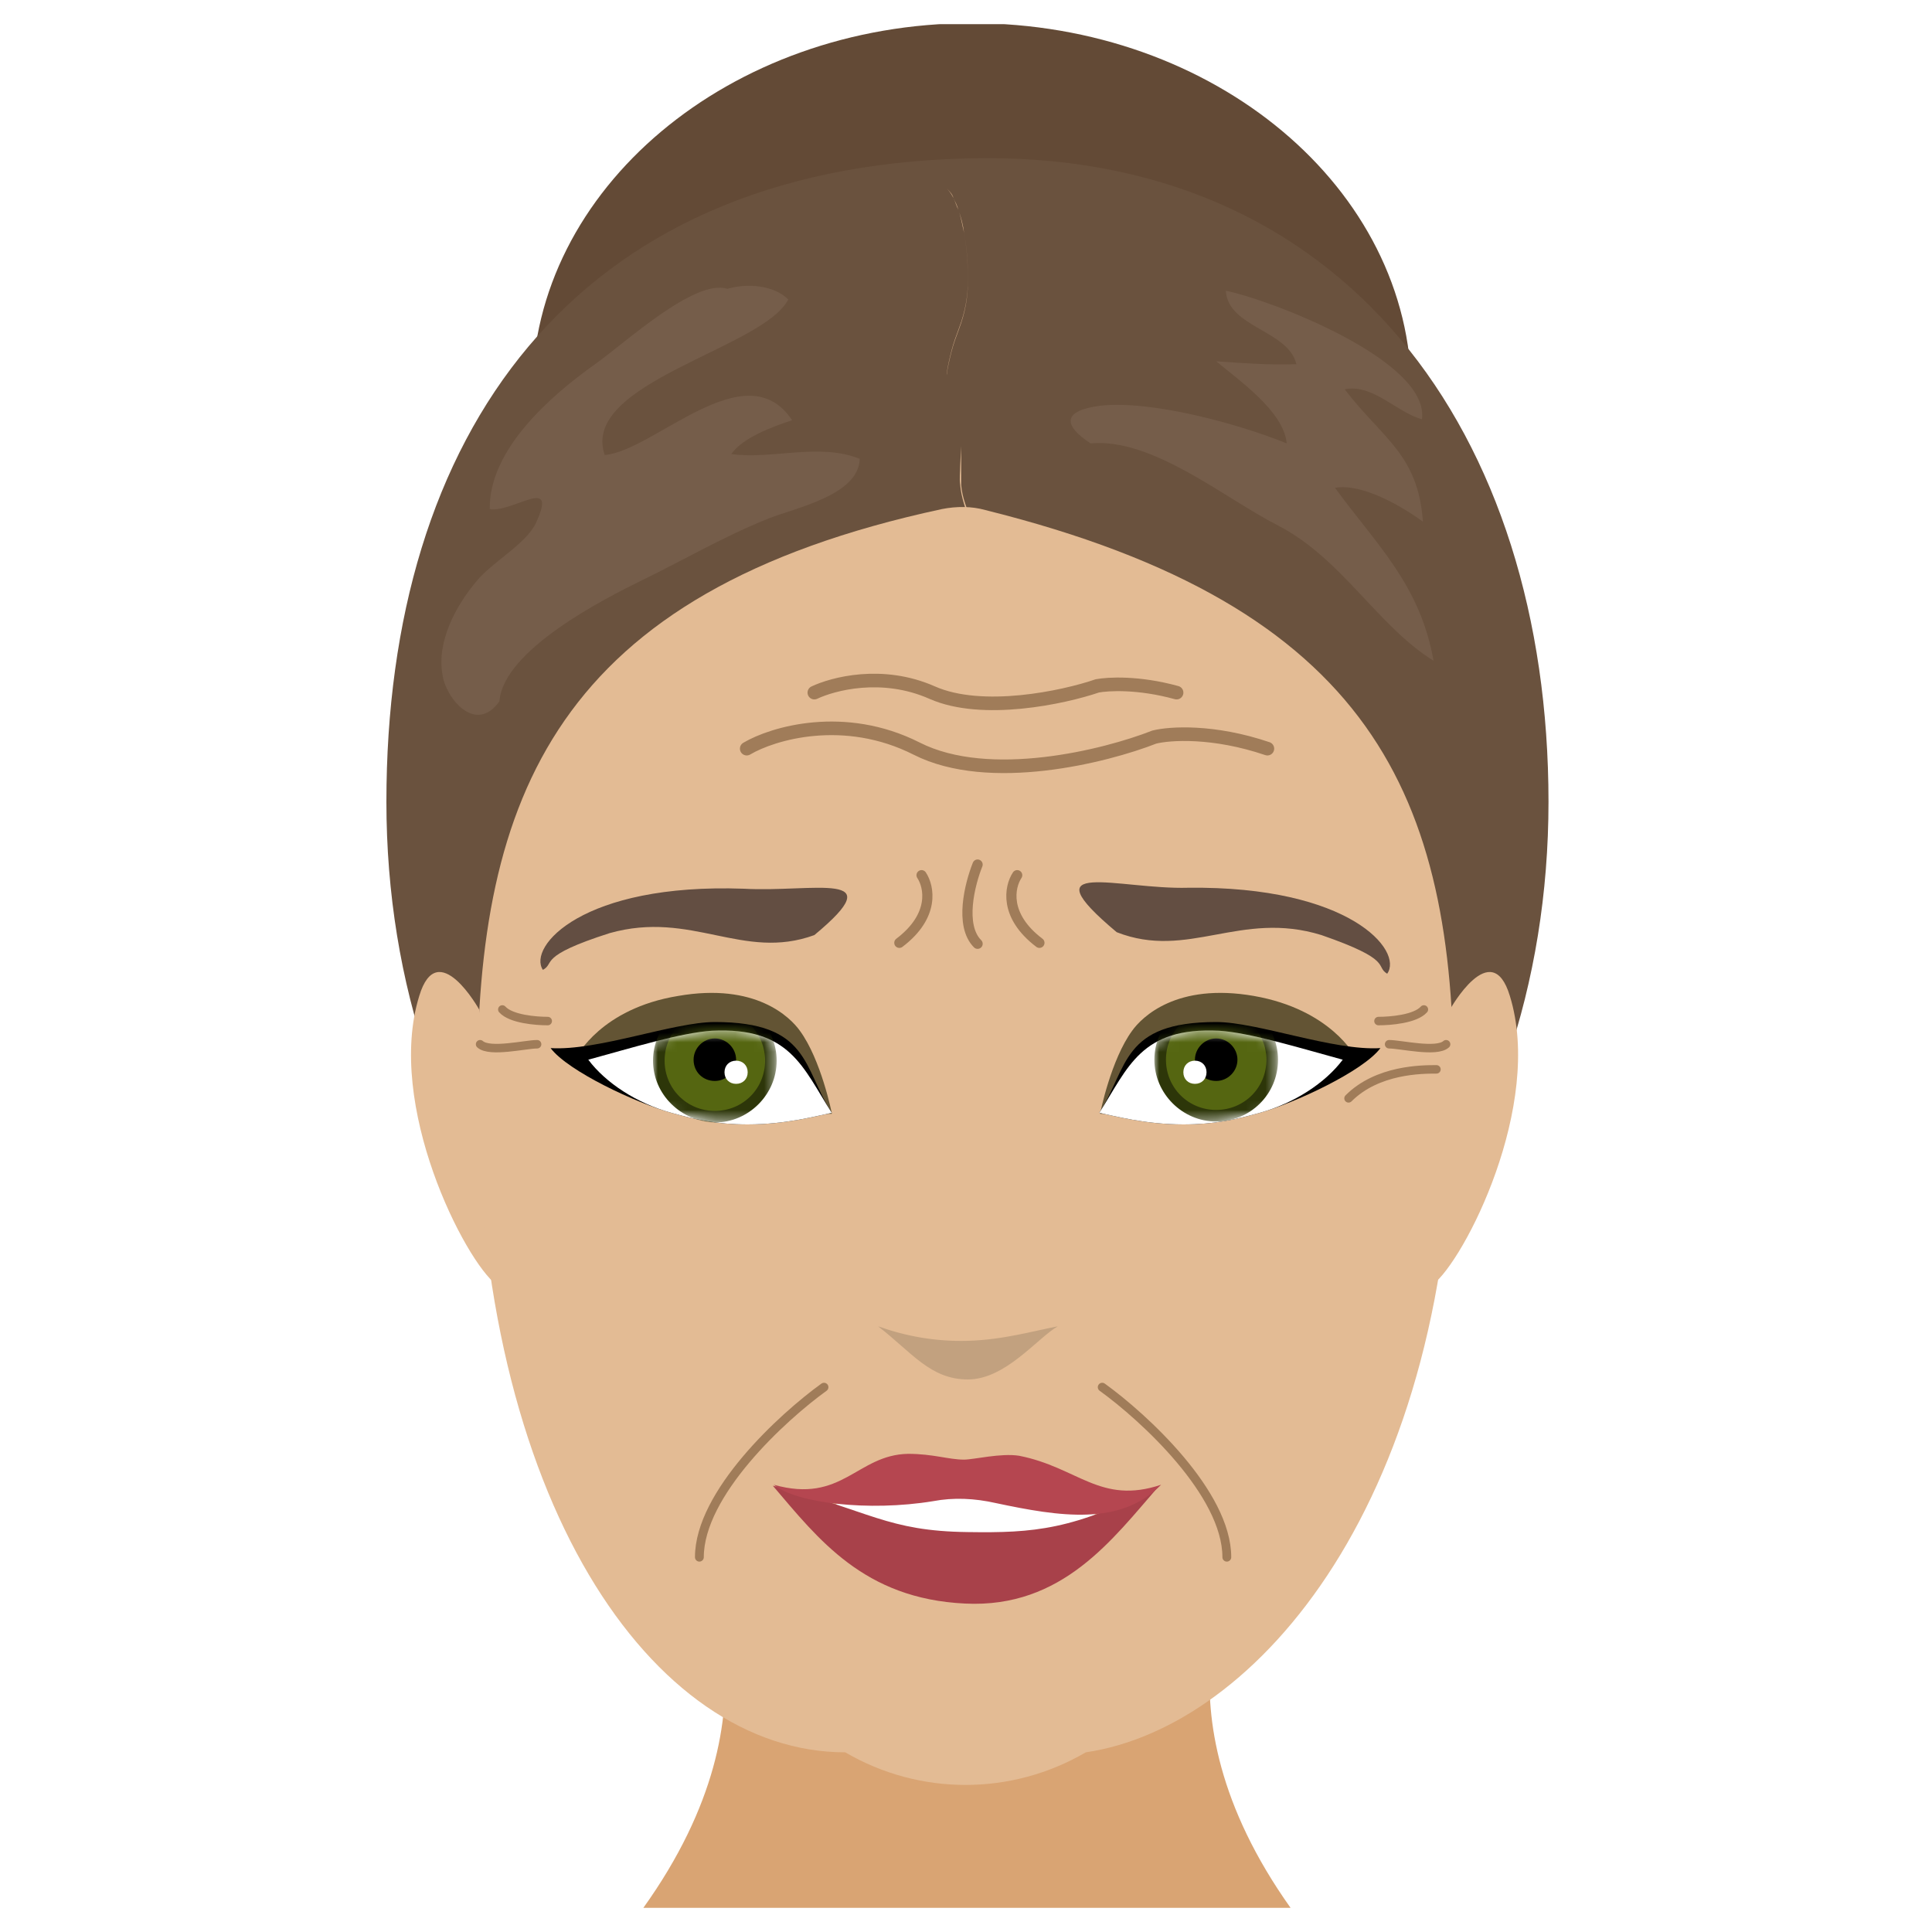 <?xml version="1.0" encoding="utf-8"?>
<!-- Generator: Adobe Illustrator 27.3.1, SVG Export Plug-In . SVG Version: 6.00 Build 0)  -->
<svg version="1.1" id="Camada_1" xmlns="http://www.w3.org/2000/svg" xmlns:xlink="http://www.w3.org/1999/xlink" x="0px" y="0px"
	 viewBox="0 0 200 200" style="enable-background:new 0 0 200 200;" xml:space="preserve">
<style type="text/css">
	.st0{clip-path:url(#SVGID_00000119113192504348328870000001998001104942300572_);}
	.st1{fill:#D9A473;}
	.st2{fill:#634A36;}
	.st3{fill:#6A523E;}
	.st4{fill:#E3BB94;}
	.st5{fill:#635434;}
	.st6{fill:#FFFFFF;}
	.st7{fill:#FFFFFF;filter:url(#Adobe_OpacityMaskFilter);}
	.st8{mask:url(#mask0_3823_26711_00000036238524520130263440000002850339850457930886_);}
	.st9{fill:#556611;}
	.st10{fill:#2D3609;}
	.st11{fill:#634E42;}
	.st12{fill:#FFFFFF;filter:url(#Adobe_OpacityMaskFilter_00000071526063695575854850000008595360425093161879_);}
	.st13{mask:url(#mask1_3823_26711_00000091017035560040771300000006878069114852850055_);}
	.st14{fill:#C2A17F;}
	.st15{fill:#A8414A;}
	.st16{fill:#B54650;}
	.st17{fill:#755D4A;}
	.st18{fill:none;stroke:#A07C59;stroke-width:0.914;stroke-linecap:round;}
	.st19{fill:none;stroke:#A07C59;stroke-width:1.407;stroke-linecap:round;}
	.st20{fill:none;stroke:#A07C59;stroke-width:1.055;stroke-linecap:round;}
	.st21{fill:none;stroke:#A07C59;stroke-width:0.879;stroke-linecap:round;}
</style>
<g>
	<defs>
		<rect id="SVGID_1_" x="2.5" y="2.5" width="195" height="195"/>
	</defs>
	<clipPath id="SVGID_00000120530803886202766780000015411518305171717289_">
		<use xlink:href="#SVGID_1_"  style="overflow:visible;"/>
	</clipPath>
	<g style="clip-path:url(#SVGID_00000120530803886202766780000015411518305171717289_);">
		<path class="st1" d="M128.3,161.6h-28.1H72c0,0,9.7,14.8-5.4,35.9h33.5h33.5C118.6,176.4,128.3,161.6,128.3,161.6z"/>
		<path class="st2" d="M100.6,78.8c25.1,0,45.5-17.1,45.5-38.2c0-21.1-20.4-38.2-45.5-38.2S55.1,19.6,55.1,40.6
			C55.1,61.7,75.5,78.8,100.6,78.8z"/>
		<path class="st3" d="M160.3,83c0,37.9-23.9,68.7-60.1,68.7S40,120.9,40,83c0-37.9,19.2-65.6,60.1-66.6
			C139.4,15.3,160.3,45.1,160.3,83z"/>
		<path class="st4" d="M49.6,104.5c0,0-4.3-7.7-6.2-1.4c-3.5,11.3,4.7,27.4,8,29.9C51.7,130.3,49.6,104.5,49.6,104.5z"/>
		<path class="st4" d="M150.1,104.5c0,0,4.3-7.7,6.2-1.4c3.5,11.3-4.7,27.4-8,29.9C148.1,130.3,150.1,104.5,150.1,104.5z"/>
		<path class="st4" d="M150.5,112.5c0,42.8-20.4,66.3-38.1,68.9c-7.7,4.5-17.2,4.5-24.9,0c-20,0-38.1-26.1-38.1-68.9
			c0-30,8.1-51.2,48.1-59.8c1.5-0.3,3.1-0.3,4.5,0.1C142.2,62.8,150.5,82.5,150.5,112.5z"/>
		<path class="st5" d="M86.1,115.2c0,0-1.1-5.5-3.3-8.5c-1-1.4-4.6-5-12.6-3.6c-8,1.3-10.5,6.3-10.5,6.3l23.7,5.9H86.1z"/>
		<path d="M77.4,116.4c4,0,7.2-0.9,8.7-1.2c-3-4.7-2.3-9.4-12.1-9.4c-4.3,0-12.1,3-17,2.7c1.8,2.4,8.9,5.7,12.5,6.7
			C72,115.9,74.2,116.4,77.4,116.4z"/>
		<path class="st6" d="M77.4,116.4c4,0,7.2-0.9,8.7-1.2c-3-4.7-4.3-8.9-12.4-8.5c-3.2,0.2-8.4,1.8-12.8,3c1.8,2.4,5,4.5,8.6,5.5
			C72,115.9,74.2,116.4,77.4,116.4z"/>
		<defs>
			<filter id="Adobe_OpacityMaskFilter" filterUnits="userSpaceOnUse" x="67.6" y="103.4" width="12.8" height="12.8">
				<feColorMatrix  type="matrix" values="1 0 0 0 0  0 1 0 0 0  0 0 1 0 0  0 0 0 1 0"/>
			</filter>
		</defs>
		
			<mask maskUnits="userSpaceOnUse" x="67.6" y="103.4" width="12.8" height="12.8" id="mask0_3823_26711_00000036238524520130263440000002850339850457930886_">
			<path class="st7" d="M77.4,116.4c4,0,7.2-0.9,8.7-1.2c-3-4.7-4.3-8.9-12.4-8.5c-3.2,0.2-8.4,1.8-12.8,3c1.8,2.4,5,4.5,8.6,5.5
				C72,115.9,74.2,116.4,77.4,116.4z"/>
		</mask>
		<g class="st8">
			<path class="st9" d="M74,115.5c3.2,0,5.8-2.6,5.8-5.8c0-3.2-2.6-5.8-5.8-5.8c-3.2,0-5.8,2.6-5.8,5.8
				C68.2,113,70.8,115.5,74,115.5z"/>
			<path class="st10" d="M67.6,109.8c0-3.5,2.9-6.4,6.4-6.4c3.5,0,6.4,2.9,6.4,6.4c0,3.5-2.9,6.4-6.4,6.4
				C70.5,116.1,67.6,113.3,67.6,109.8z M68.8,109.8c0,2.9,2.3,5.2,5.2,5.2c2.9,0,5.2-2.3,5.2-5.2c0-2.9-2.3-5.2-5.2-5.2
				C71.1,104.5,68.8,106.9,68.8,109.8z"/>
			<path d="M74,111.9c1.2,0,2.2-1,2.2-2.2c0-1.2-1-2.2-2.2-2.2c-1.2,0-2.2,1-2.2,2.2C71.8,111,72.8,111.9,74,111.9z"/>
			<path class="st6" d="M76.2,112.2c0.7,0,1.2-0.5,1.2-1.2c0-0.7-0.5-1.2-1.2-1.2c-0.7,0-1.2,0.5-1.2,1.2
				C75,111.7,75.5,112.2,76.2,112.2z"/>
		</g>
		<path class="st11" d="M84.3,96.8c-7.4,2.7-12.7-2.6-21.2-0.2c-7.5,2.4-5.6,3.1-6.9,3.8c-1.6-2.4,4.1-9,20.8-8.4
			C84.2,92.4,92.5,90,84.3,96.8z"/>
		<path class="st11" d="M115.6,96.5c7.4,2.9,12.8-2.3,21.2,0.3c7.5,2.6,5.5,3.2,6.8,4c1.7-2.4-3.9-9.1-20.6-8.9
			C115.8,92.1,106.3,88.7,115.6,96.5z"/>
		<path class="st5" d="M113.9,115.2c0,0,1.1-5.5,3.3-8.5c1-1.4,4.6-5,12.6-3.6s10.5,6.3,10.5,6.3l-23.7,5.9H113.9z"/>
		<path d="M122.5,116.4c-4,0-7.2-0.9-8.7-1.2c3-4.7,2.3-9.4,12.1-9.4c4.3,0,12.1,3,17,2.7c-1.8,2.4-8.9,5.7-12.5,6.7
			C127.9,115.9,125.7,116.4,122.5,116.4z"/>
		<path class="st6" d="M122.5,116.4c-4,0-7.2-0.9-8.7-1.2c3-4.7,4.3-8.9,12.4-8.5c3.2,0.2,8.4,1.8,12.8,3c-1.8,2.4-5,4.5-8.6,5.5
			C127.9,115.9,125.7,116.4,122.5,116.4z"/>
		<defs>
			
				<filter id="Adobe_OpacityMaskFilter_00000068675418796956753750000014851962199542713738_" filterUnits="userSpaceOnUse" x="119.5" y="103.4" width="12.8" height="12.8">
				<feColorMatrix  type="matrix" values="1 0 0 0 0  0 1 0 0 0  0 0 1 0 0  0 0 0 1 0"/>
			</filter>
		</defs>
		
			<mask maskUnits="userSpaceOnUse" x="119.5" y="103.4" width="12.8" height="12.8" id="mask1_3823_26711_00000091017035560040771300000006878069114852850055_">
			<path style="fill:#FFFFFF;filter:url(#Adobe_OpacityMaskFilter_00000068675418796956753750000014851962199542713738_);" d="
				M122.5,116.4c-4,0-7.2-0.9-8.7-1.2c3-4.7,4.3-8.9,12.4-8.5c3.2,0.2,8.4,1.8,12.8,3c-1.8,2.4-5,4.5-8.6,5.5
				C127.9,115.9,125.7,116.4,122.5,116.4z"/>
		</mask>
		<g class="st13">
			<path class="st9" d="M125.9,115.5c3.2,0,5.8-2.6,5.8-5.8c0-3.2-2.6-5.8-5.8-5.8c-3.2,0-5.8,2.6-5.8,5.8
				C120.1,113,122.7,115.5,125.9,115.5z"/>
			<path class="st10" d="M125.9,116.1c-3.5,0-6.4-2.9-6.4-6.4c0-3.5,2.9-6.4,6.4-6.4c3.5,0,6.4,2.9,6.4,6.4
				C132.3,113.3,129.4,116.1,125.9,116.1z M125.9,104.5c-2.9,0-5.2,2.3-5.2,5.2c0,2.9,2.3,5.2,5.2,5.2c2.9,0,5.2-2.3,5.2-5.2
				C131.1,106.9,128.8,104.5,125.9,104.5z"/>
			<path d="M125.9,111.9c1.2,0,2.2-1,2.2-2.2c0-1.2-1-2.2-2.2-2.2c-1.2,0-2.2,1-2.2,2.2C123.7,111,124.7,111.9,125.9,111.9z"/>
			<path class="st6" d="M124.9,111c0,0.7-0.5,1.2-1.2,1.2c-0.7,0-1.2-0.5-1.2-1.2c0-0.7,0.5-1.2,1.2-1.2
				C124.4,109.8,124.9,110.3,124.9,111z"/>
		</g>
		<path class="st14" d="M100.2,138.8c-3.4,0.1-6.5-0.5-9.3-1.5c3.5,2.7,5.4,5.5,9.3,5.5c3.9,0,7.2-4.3,9.3-5.5
			C106.9,137.8,103.8,138.7,100.2,138.8z"/>
		<path class="st6" d="M100,159.1c7.5,0,13.6-1.3,13.6-2.9c0-1.6-6.1-2.9-13.6-2.9c-7.5,0-13.6,1.3-13.6,2.9
			C86.4,157.8,92.5,159.1,100,159.1z"/>
		<path class="st15" d="M80,153.8c4.7,5.5,9.4,11.7,19.9,12.2c10.1,0.5,15.3-6.7,20.1-12.2c-8.8,4.6-13,4.9-19.8,4.8
			C91.8,158.5,90.1,156.4,80,153.8z"/>
		<path class="st16" d="M99.8,151.1c-1.6,0-3.2-0.6-5.8-0.6c-5.3,0.1-6.8,5.2-13.9,3.2c2.3,1.9,9.8,2.8,16.5,1.7
			c2.1-0.4,4.3-0.3,6.5,0.2c6.6,1.4,12.9,2.4,17.1-1.9c-6.3,2.1-8.6-1.8-14.7-3C103.6,150.4,100.8,151.1,99.8,151.1z"/>
		<path class="st17" d="M51.7,72.6C52.1,67.3,62.5,62,66.6,60c4.3-2.1,8.4-4.5,12.9-6.3c2.7-1.1,9.4-2.4,9.5-6.2
			c-4.2-1.7-9.1,0.1-13.3-0.5c1.2-1.7,4.2-2.8,6.3-3.5c-4.8-7.2-14.3,3.2-19.4,3.6c-2.6-7.5,16.4-11,19-16.1
			c-1.5-1.5-4.3-1.7-6.3-1.1c-3.4-1.1-10.7,5.7-13.7,7.8c-4.5,3.2-11,8.8-10.9,15c2.4,0.4,7.1-3.6,4.8,1.4c-1,2.2-4.6,4.1-6.2,6.1
			c-2.1,2.5-4.1,6.2-3.5,9.6C46.1,72.2,49.2,76.1,51.7,72.6z"/>
		<path class="st17" d="M112.9,45.9c6.4-0.6,13.9,5.7,19.4,8.5c6.6,3.4,10.3,10.4,16.1,14c-1.4-7.9-5.9-12-10.2-17.9
			c2.8-0.5,6.9,1.9,9.1,3.5c-0.5-7-4.2-8.6-8.1-13.7c2.9-0.6,5.4,2.4,8,3.1c0.8-6.1-15.8-12.4-20.3-13.3c0.2,3.8,6.5,4.1,7.3,7.6
			c-2.8,0.1-5.5-0.1-8.3-0.3c2.4,2,7,5.2,7.3,8.5c-4.9-2-14-4.5-19.3-3.9C110,42.5,110,44,112.9,45.9z"/>
		<path class="st4" d="M100.4,54c-0.4-1.2-0.9-2.5-1-3.8c-0.1-0.7,0-1.3,0-2l0.1-2c0-1.3,0.2-2.6,0-3.9c-0.1-1.3-0.7-2.5-1.5-3.6
			l0,0v0c0.1-0.8,0.3-1.6,0.5-2.4c0.2-0.8,0.5-1.6,0.8-2.4c0.6-1.6,0.9-3.2,0.9-4.9c0-1.7-0.1-3.3-0.4-4.9c-0.1-0.8-0.3-1.6-0.6-2.4
			c-0.1-0.4-0.3-0.8-0.5-1.2c-0.2-0.4-0.4-0.7-0.7-1c0.3,0.3,0.6,0.6,0.7,1c0.2,0.4,0.3,0.8,0.5,1.2c0.3,0.8,0.4,1.6,0.6,2.4
			c0.3,1.6,0.4,3.3,0.4,5c0,1.7-0.3,3.3-0.9,4.9c-0.3,0.8-0.6,1.6-0.8,2.4c-0.2,0.8-0.4,1.6-0.5,2.4l0-0.1c0.8,1.1,1.4,2.3,1.5,3.6
			c0.2,1.3,0,2.6,0,3.9l0,2c0,0.7,0,1.3,0,2c0.1,1.3,0.6,2.5,1.1,3.7L100.4,54z"/>
		<path class="st18" d="M85.3,143.6c-4.3,3.1-12.9,11-12.9,17.6"/>
		<path class="st18" d="M114.1,143.6c4.3,3.1,12.9,11,12.9,17.6"/>
		<path class="st19" d="M77.3,77.5c2.7-1.6,10.1-3.8,17.6,0c7.5,3.8,19.5,0.8,24.6-1.2c1.6-0.4,6.1-0.7,11.7,1.2"/>
		<path class="st19" d="M84.3,71.7c1.9-0.9,7-2.3,12.2,0c5.2,2.3,13.6,0.5,17.1-0.7c1.1-0.2,4.2-0.4,8.2,0.7"/>
		<path class="st20" d="M95.4,90.6c0.8,1.2,1.4,4.2-2.3,7"/>
		<path class="st20" d="M105.3,90.6c-0.8,1.2-1.4,4.2,2.3,7"/>
		<path class="st20" d="M101.2,89.5c-0.8,2-1.9,6.3,0,8.2"/>
		<path class="st21" d="M139.6,113.7c3-3,7.6-3,9.1-3"/>
		<path class="st21" d="M142.7,105.7c1.2,0,3.8-0.2,4.7-1.2"/>
		<path class="st21" d="M143.8,108.1c1.2,0,4.9,0.9,5.9,0"/>
		<path class="st21" d="M56.7,105.7c-1.2,0-3.8-0.2-4.7-1.2"/>
		<path class="st21" d="M55.6,108.1c-1.2,0-4.9,0.9-5.9,0"/>
	</g>
</g>
</svg>
